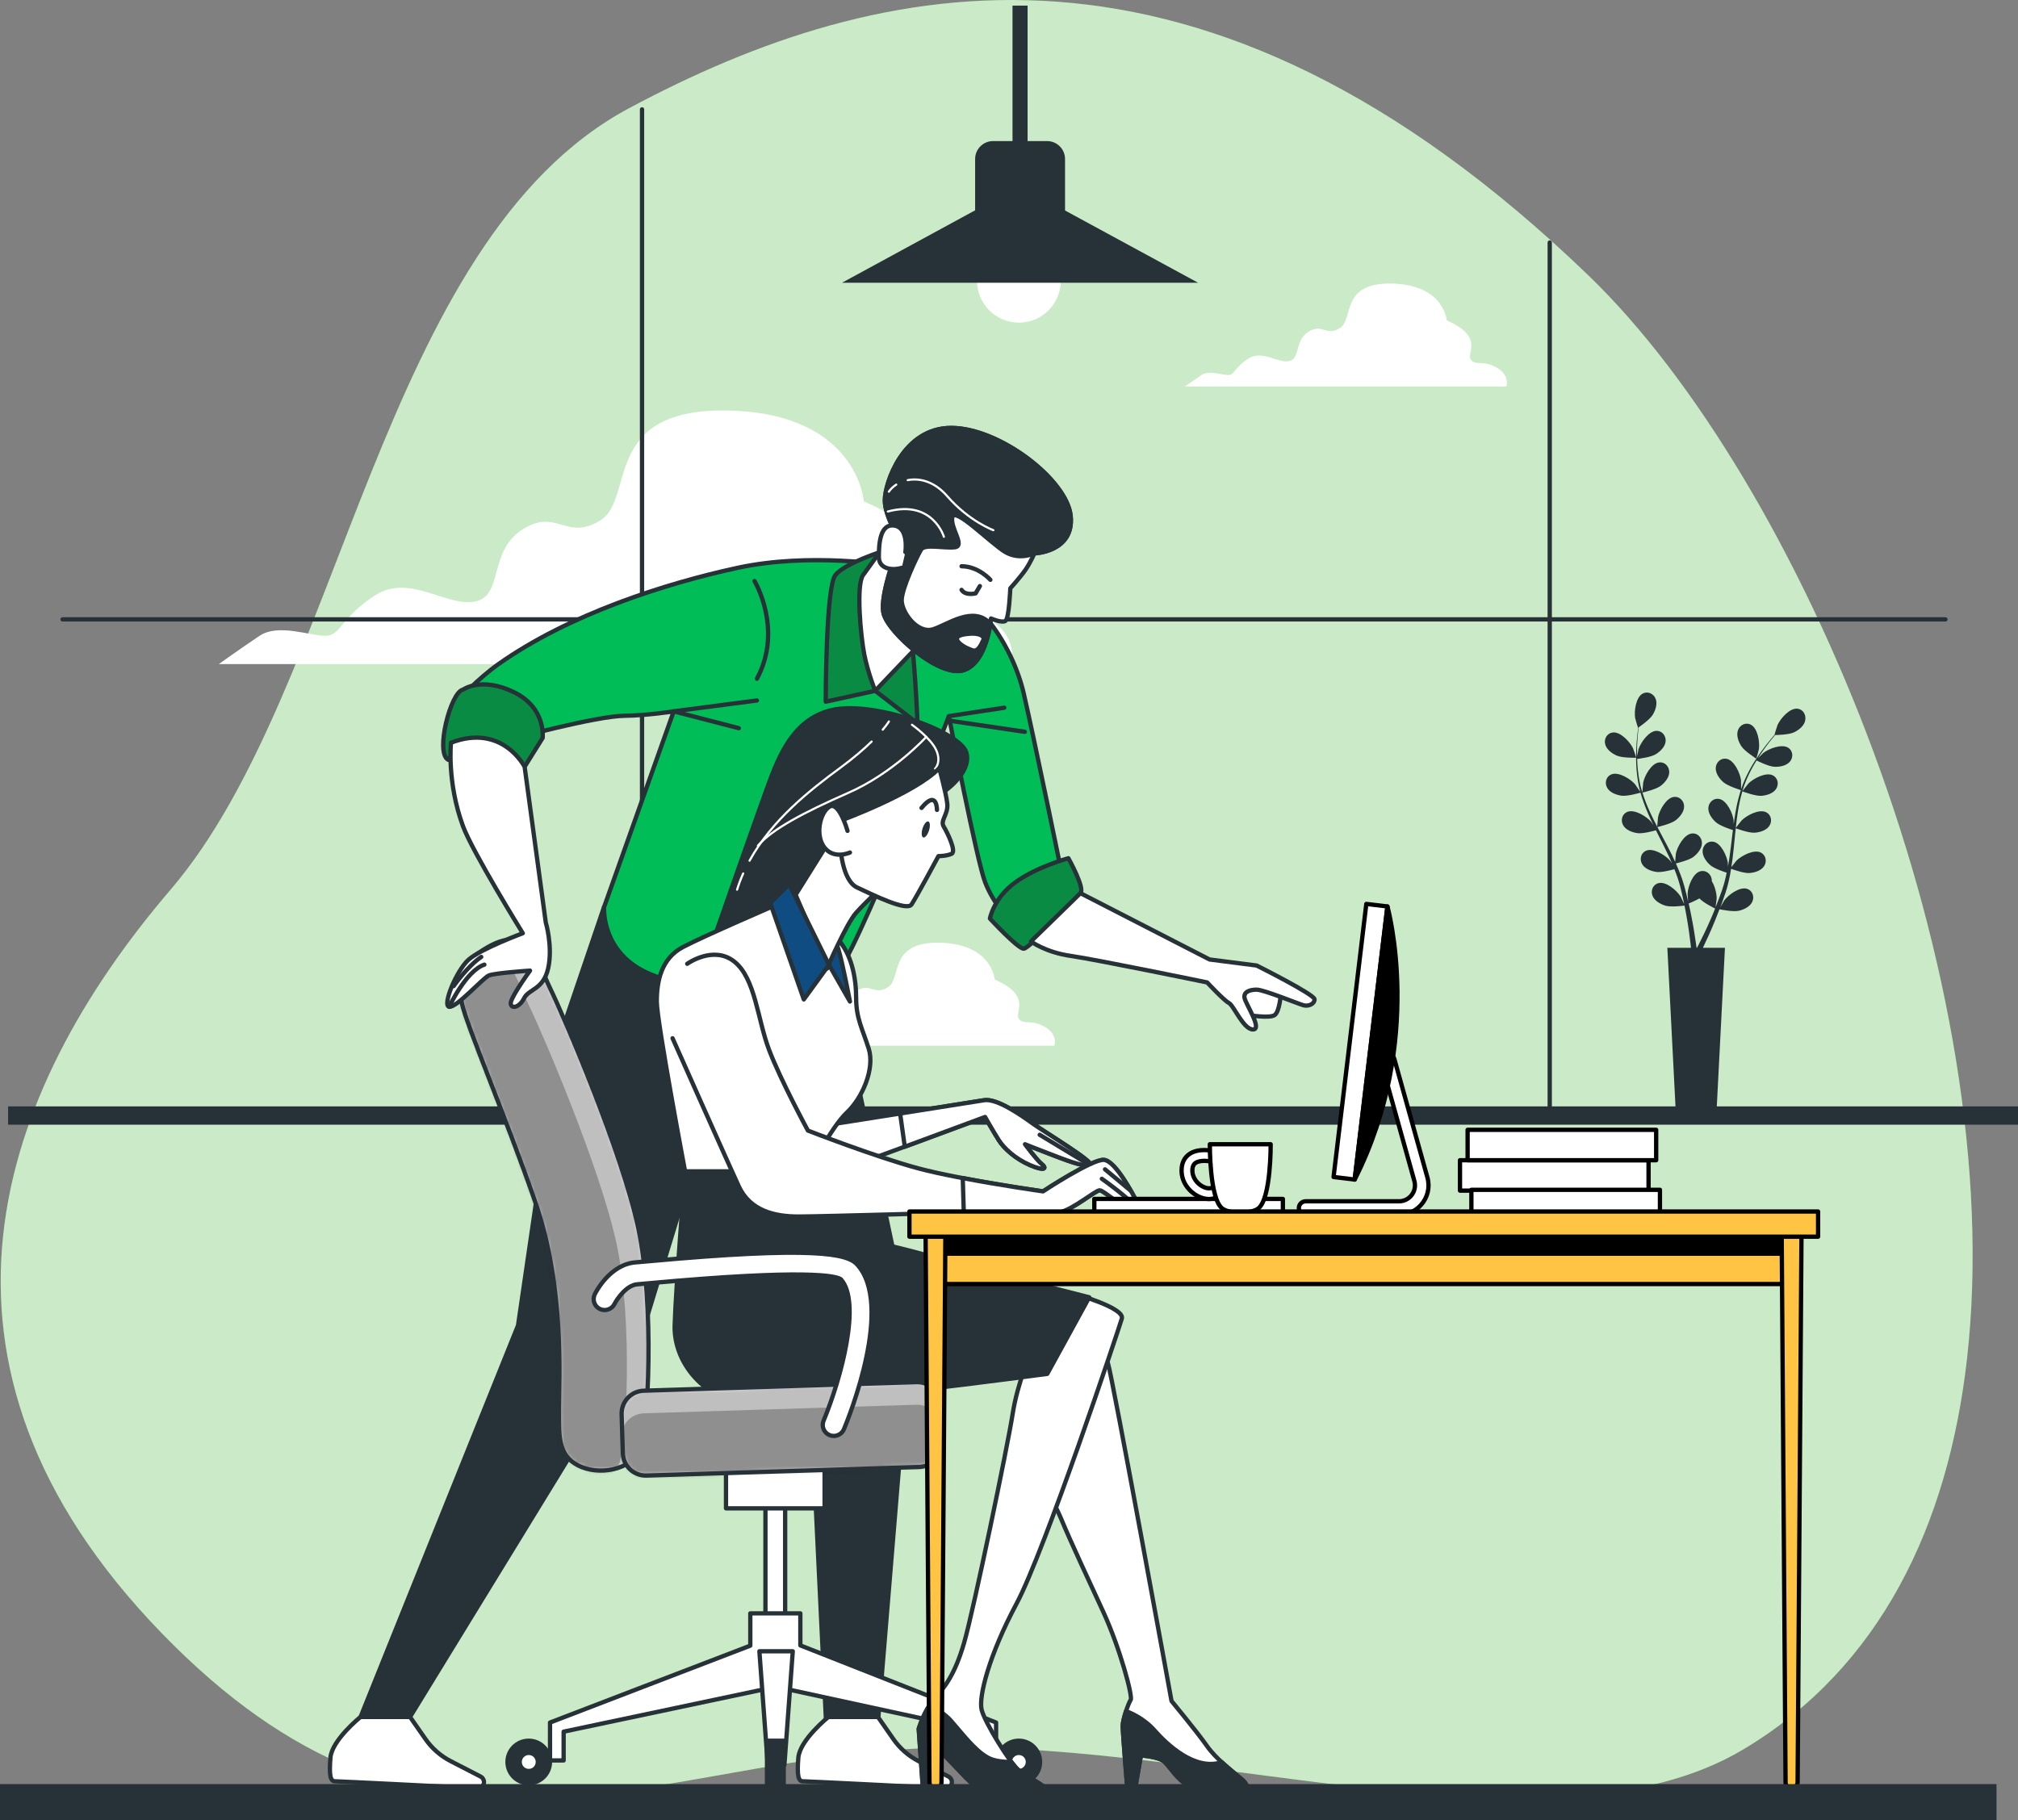 <svg width="470" height="424" viewBox="0 0 470 424" fill="none" xmlns="http://www.w3.org/2000/svg">
<rect x="0" y="0" width="470" height="424" fill="#808080" stroke="none"/>
<g clip-path="url(#clip0_363_8777)">
<path d="M458.121 316.535C468.062 228.84 419.879 112.269 369.935 64.139C279.76 -22.751 204.837 -5.949 146.562 25.178C88.299 56.304 79.969 160.21 39.739 207.221C-0.491 254.231 -23.381 317.465 37.663 380.423C98.706 443.368 147.959 411.386 211.77 407.399C275.595 403.412 360.22 434.841 405.999 407.512C437.974 388.421 453.717 355.295 458.121 316.535Z" fill="#4FB948"/>
<path opacity="0.7" d="M458.121 316.535C468.062 228.84 419.879 112.269 369.935 64.139C279.76 -22.751 204.837 -5.949 146.562 25.178C88.299 56.304 79.969 160.21 39.739 207.221C-0.491 254.231 -23.381 317.465 37.663 380.423C98.706 443.368 147.959 411.386 211.77 407.399C275.595 403.412 360.22 434.841 405.999 407.512C437.974 388.421 453.717 355.295 458.121 316.535Z" fill="white"/>
<path d="M229.627 143.748C221.611 139.371 217.962 143.019 215.042 139.371C212.123 135.724 223.058 126.254 201.188 116.772C201.188 116.772 199.728 96.36 169.829 95.631C139.93 94.901 147.946 116.042 139.93 121.136C131.915 126.242 129.725 118.218 121.697 123.324C113.681 128.43 117.318 138.629 110.761 140.088C104.193 141.547 95.447 133.523 87.431 138.629C79.415 143.735 79.415 148.099 75.766 148.099C72.117 148.099 64.831 145.182 60.452 148.099C56.06 151.042 50.964 154.689 50.964 154.689H235.466C235.453 154.689 237.643 148.125 229.627 143.748Z" fill="white"/>
<path d="M348.492 85.57C345.233 83.796 343.761 85.268 342.578 83.796C341.395 82.312 345.837 78.477 336.953 74.628C336.953 74.628 336.362 66.353 324.231 66.051C312.1 65.749 315.347 74.339 312.1 76.401C308.841 78.477 307.96 75.219 304.701 77.294C301.442 79.37 302.927 83.507 300.259 84.098C297.591 84.689 294.043 81.432 290.784 83.507C287.525 85.582 287.525 87.356 286.052 87.356C284.567 87.356 281.61 86.173 279.836 87.356C278.062 88.538 275.985 90.022 275.985 90.022H350.858C350.858 90.009 351.739 87.343 348.492 85.57Z" fill="white"/>
<path d="M243.217 239.115C239.958 237.341 238.486 238.813 237.303 237.341C236.12 235.857 240.562 232.022 231.678 228.173C231.678 228.173 231.086 219.885 218.956 219.596C206.825 219.294 210.072 227.884 206.825 229.946C203.566 232.022 202.685 228.764 199.426 230.839C196.167 232.915 197.652 237.052 194.984 237.643C192.316 238.234 188.768 234.977 185.508 237.052C182.249 239.127 182.249 240.901 180.777 240.901C179.292 240.901 176.335 239.718 174.561 240.901C172.786 242.083 170.71 243.567 170.71 243.567H245.583C245.595 243.542 246.476 240.888 243.217 239.115Z" fill="white"/>
<path d="M470 257.715H1.888V261.979H470V257.715Z" fill="#263238"/>
<path d="M360.938 260.23V56.493" stroke="#263238" stroke-miterlimit="10" stroke-linecap="round" stroke-linejoin="round"/>
<path d="M149.532 260.23V25.48" stroke="#263238" stroke-miterlimit="10" stroke-linecap="round" stroke-linejoin="round"/>
<path d="M14.572 144.276H453.101" stroke="#263238" stroke-miterlimit="10" stroke-linecap="round" stroke-linejoin="round"/>
<path d="M248.037 49.803H227.11V37.038C227.11 34.736 228.985 32.862 231.288 32.862H243.872C246.175 32.862 248.05 34.723 248.05 37.038V49.803H248.037Z" fill="#263238"/>
<path d="M237.303 75.156C242.689 75.156 247.055 70.793 247.055 65.41C247.055 60.027 242.689 55.663 237.303 55.663C231.917 55.663 227.551 60.027 227.551 65.41C227.551 70.793 231.917 75.156 237.303 75.156Z" fill="white"/>
<path d="M279.043 65.862H196.104L227.211 48.935H247.874L279.043 65.862Z" fill="#263238"/>
<path d="M239.329 1.308H235.818V35.189H239.329V1.308Z" fill="#263238"/>
<path d="M376.554 176.006C377.862 176.585 381.084 176.509 381.084 176.509C381.121 176.509 380.392 174.409 380.329 174.283C379.624 172.812 377.397 170.372 375.585 170.624C374.276 170.8 373.546 172.108 373.848 173.34C374.15 174.585 375.446 175.528 376.554 176.006Z" fill="#263238"/>
<path d="M418.646 165.078C416.821 164.876 414.669 167.379 414.002 168.863C413.939 168.989 413.272 171.114 413.31 171.114C413.31 171.114 413.335 171.114 413.348 171.114C413.008 171.504 412.643 171.932 412.253 172.397C411.536 173.277 410.743 174.271 409.95 175.403C409.158 176.535 408.327 177.792 407.559 179.201C406.804 180.609 406.075 182.131 405.521 183.791C405.508 183.804 405.508 183.829 405.508 183.854C405.521 183.313 405.496 181.817 405.483 181.704C405.269 180.081 403.91 177.075 402.111 176.748C400.815 176.509 399.72 177.528 399.607 178.786C399.506 180.069 400.437 181.364 401.343 182.169C402.375 183.087 405.219 183.967 405.445 184.043C404.942 185.627 404.539 187.3 404.237 189.01C404.061 189.991 403.923 190.985 403.784 191.978C403.772 191.513 403.772 191.098 403.759 191.048C403.545 189.425 402.186 186.42 400.387 186.093C399.091 185.854 397.996 186.872 397.883 188.13C397.782 189.413 398.713 190.708 399.619 191.513C400.538 192.343 402.954 193.148 403.596 193.349C403.545 193.727 403.495 194.116 403.457 194.494C403.243 196.33 403.029 198.166 402.765 199.952C402.677 200.581 402.564 201.197 402.45 201.826C402.438 201.411 402.438 201.071 402.425 201.021C402.211 199.398 400.852 196.393 399.053 196.066C397.757 195.827 396.662 196.845 396.549 198.103C396.448 199.386 397.379 200.681 398.285 201.486C399.166 202.278 401.393 203.033 402.148 203.285C402.01 203.913 401.884 204.542 401.721 205.146C401.607 205.561 401.519 205.963 401.381 206.366C401.255 206.768 401.117 207.171 400.991 207.573C400.714 208.328 400.437 209.107 400.148 209.837C399.946 210.34 399.758 210.83 399.556 211.308C399.657 210.679 399.82 209.447 399.82 209.346C399.846 208.265 399.456 206.492 398.688 205.259C398.688 205.096 398.688 204.945 398.663 204.781C398.461 203.536 397.291 202.605 396.02 202.945C394.246 203.41 393.126 206.517 393.05 208.152C393.05 208.252 393.113 209.296 393.164 209.963C393.076 209.573 392.988 209.208 392.899 208.806C392.711 208.026 392.509 207.246 392.283 206.416C392.157 206.014 392.044 205.611 391.918 205.209C391.805 204.806 391.628 204.391 391.49 203.976C391.138 203.02 390.735 202.065 390.32 201.121C390.999 200.958 393.428 200.342 394.397 199.6C395.366 198.858 396.398 197.638 396.385 196.355C396.373 195.085 395.353 193.991 394.045 194.142C392.22 194.343 390.647 197.235 390.32 198.833C390.295 198.933 390.194 200.103 390.144 200.757C389.879 200.191 389.628 199.625 389.351 199.046C388.533 197.411 387.665 195.776 386.796 194.142C386.532 193.638 386.268 193.135 386.016 192.645C386.255 192.595 389.162 191.916 390.244 191.085C391.213 190.343 392.245 189.124 392.233 187.841C392.22 186.571 391.201 185.476 389.892 185.627C388.067 185.829 386.494 188.721 386.167 190.318C386.142 190.444 385.991 192.129 385.966 192.557C385.387 191.45 384.833 190.356 384.317 189.237C383.613 187.702 383.009 186.168 382.531 184.621C382.644 184.596 385.664 183.904 386.784 183.049C387.753 182.307 388.785 181.087 388.772 179.804C388.759 178.534 387.74 177.44 386.431 177.591C384.607 177.792 383.034 180.685 382.707 182.282C382.682 182.408 382.518 184.231 382.505 184.558C382.48 184.47 382.442 184.37 382.405 184.282C381.914 182.634 381.65 180.974 381.473 179.415C381.373 178.509 381.323 177.629 381.297 176.786C381.876 176.711 384.506 176.371 385.601 175.705C386.645 175.076 387.803 173.982 387.929 172.699C388.055 171.441 387.161 170.246 385.853 170.234C384.028 170.234 382.14 172.938 381.624 174.485C381.599 174.573 381.411 175.453 381.285 176.107C381.285 175.717 381.26 175.327 381.272 174.963C381.272 173.579 381.36 172.309 381.448 171.19C381.499 170.548 381.562 169.982 381.624 169.442C382.153 169.077 384.267 167.58 384.921 166.511C385.551 165.467 386.079 163.971 385.601 162.763C385.135 161.581 383.789 160.94 382.619 161.544C380.995 162.386 380.567 165.656 380.832 167.266C380.857 167.404 381.474 169.542 381.499 169.517C381.499 169.517 381.524 169.504 381.536 169.492C381.461 170.007 381.398 170.561 381.335 171.165C381.222 172.284 381.109 173.554 381.071 174.937C381.033 176.321 381.033 177.83 381.171 179.427C381.31 181.024 381.549 182.684 382.002 184.382C382.002 184.407 382.015 184.42 382.015 184.445C381.725 183.992 380.882 182.76 380.807 182.672C379.737 181.439 376.943 179.679 375.257 180.396C374.049 180.911 373.684 182.357 374.301 183.477C374.917 184.609 376.415 185.162 377.623 185.338C378.982 185.539 381.851 184.709 382.078 184.634C382.531 186.244 383.122 187.841 383.814 189.438C384.204 190.356 384.632 191.262 385.072 192.167C384.808 191.79 384.569 191.45 384.531 191.4C383.462 190.167 380.668 188.407 378.982 189.124C377.774 189.639 377.409 191.085 378.026 192.205C378.642 193.337 380.14 193.89 381.348 194.066C382.568 194.242 385.035 193.588 385.676 193.4C385.853 193.739 386.016 194.091 386.192 194.431C387.023 196.078 387.853 197.726 388.634 199.361C388.91 199.939 389.15 200.518 389.401 201.096C389.175 200.757 388.973 200.467 388.936 200.43C387.866 199.197 385.072 197.437 383.386 198.153C382.178 198.669 381.813 200.115 382.43 201.235C383.046 202.367 384.544 202.92 385.752 203.096C386.922 203.272 389.2 202.681 389.967 202.467C390.207 203.071 390.446 203.662 390.647 204.253C390.773 204.655 390.924 205.045 391.037 205.46C391.15 205.875 391.264 206.278 391.377 206.68C391.566 207.46 391.767 208.265 391.931 209.032C392.044 209.56 392.157 210.076 392.258 210.591C391.993 210.013 391.452 208.894 391.402 208.806C390.534 207.422 388.042 205.259 386.268 205.712C384.984 206.039 384.418 207.422 384.858 208.604C385.299 209.812 386.696 210.591 387.853 210.956C389.137 211.346 391.981 210.994 392.333 210.944C392.509 211.799 392.66 212.616 392.799 213.409C393.277 216.125 393.579 218.401 393.755 219.999C393.793 220.288 393.818 220.539 393.843 220.778H388.332L390.345 260.004H399.732L401.746 220.778H396.612C396.649 220.703 396.687 220.627 396.725 220.539C397.43 219.068 398.411 216.968 399.456 214.39C399.795 213.572 400.135 212.704 400.475 211.799C400.815 211.874 403.633 212.44 404.955 212.151C406.15 211.887 407.585 211.208 408.126 210.038C408.642 208.881 408.176 207.46 406.93 207.045C405.194 206.466 402.551 208.428 401.582 209.749C401.519 209.824 401.003 210.742 400.676 211.321C400.815 210.956 400.953 210.591 401.091 210.214C401.368 209.46 401.62 208.705 401.897 207.888C402.023 207.485 402.136 207.083 402.262 206.68C402.388 206.278 402.476 205.838 402.589 205.41C402.828 204.416 403.017 203.41 403.18 202.379C403.847 202.618 406.2 203.435 407.421 203.36C408.642 203.272 410.164 202.832 410.869 201.75C411.561 200.694 411.309 199.222 410.139 198.606C408.516 197.764 405.596 199.31 404.439 200.467C404.363 200.543 403.633 201.461 403.231 201.977C403.331 201.36 403.432 200.744 403.507 200.115C403.734 198.304 403.91 196.456 404.086 194.619C404.137 194.054 404.2 193.5 404.263 192.934C404.502 193.022 407.283 194.054 408.654 193.965C409.875 193.877 411.397 193.437 412.102 192.356C412.794 191.299 412.543 189.828 411.372 189.212C409.749 188.369 406.83 189.916 405.672 191.073C405.584 191.161 404.527 192.481 404.275 192.834C404.401 191.601 404.552 190.369 404.741 189.161C405.005 187.501 405.345 185.879 405.798 184.332C405.911 184.37 408.805 185.464 410.215 185.376C411.435 185.288 412.958 184.848 413.663 183.766C414.355 182.71 414.103 181.238 412.933 180.622C411.309 179.779 408.39 181.326 407.232 182.483C407.144 182.571 405.999 184.005 405.81 184.269C405.835 184.181 405.861 184.08 405.886 183.992C406.389 182.345 407.081 180.823 407.799 179.427C408.214 178.61 408.654 177.855 409.107 177.138C409.623 177.402 412.014 178.559 413.285 178.61C414.506 178.66 416.066 178.383 416.896 177.39C417.702 176.409 417.614 174.925 416.519 174.195C414.996 173.189 411.926 174.397 410.642 175.415C410.567 175.466 409.925 176.107 409.472 176.585C409.673 176.258 409.887 175.918 410.089 175.617C410.856 174.46 411.624 173.453 412.316 172.573C412.719 172.07 413.084 171.63 413.436 171.215C414.078 171.202 416.67 171.127 417.803 170.599C418.91 170.083 420.168 169.115 420.433 167.844C420.709 166.511 419.954 165.228 418.646 165.078ZM398.499 213.949C397.404 216.477 396.385 218.54 395.655 219.973C395.504 220.263 395.378 220.514 395.253 220.753H395.127C395.089 220.476 395.051 220.162 395.001 219.823C394.774 218.213 394.435 215.911 393.881 213.182C393.717 212.314 393.516 211.396 393.302 210.453C393.516 210.365 394.724 209.875 395.806 209.271C396.737 210.29 399.141 211.472 399.456 211.623C399.141 212.44 398.814 213.22 398.499 213.949Z" fill="#263238"/>
<path d="M409.057 176.723C409.082 176.736 409.636 174.585 409.661 174.447C409.888 172.825 409.372 169.567 407.723 168.775C406.54 168.196 405.207 168.888 404.779 170.083C404.338 171.29 404.892 172.787 405.559 173.806C406.327 175 409.057 176.711 409.057 176.723Z" fill="#263238"/>
<path d="M140.685 211.258L130.53 241.165L120.652 308.75L83.983 399.929H95.498L148.84 312.875L165.261 259.124L188.302 315.315L192.367 400.608H204.522L212.01 309.895L197.098 239.706L193.914 224.803L140.685 211.258Z" fill="#263238" stroke="#263238" stroke-miterlimit="10" stroke-linecap="round" stroke-linejoin="round"/>
<path d="M207.203 131.7C207.203 131.7 188.655 128.606 171.793 132.266C154.93 135.913 132.494 143.081 116.047 154.727C111.492 157.947 106.798 162.952 106.798 162.952L119.092 172.171C119.092 172.171 138.974 166.763 145.53 166.725C150.451 166.687 156.906 165.706 156.906 165.706L140.698 211.271C140.698 211.271 139.855 222.225 151.659 227.004C163.462 231.783 185.421 234.411 194.229 227.645C198.86 224.086 220.995 166.826 220.995 166.826C220.995 166.826 227.488 200.48 229.451 205.536C231.414 210.591 235.353 214.805 235.353 214.805L247.722 205.536C247.722 205.536 240.952 172.447 238.423 161.481C235.881 150.527 226.318 133.385 207.203 131.7Z" fill="#00BD58" stroke="#263238" stroke-miterlimit="10" stroke-linecap="round" stroke-linejoin="round"/>
<path d="M176.285 163.166L156.894 165.694L172.069 169.618" stroke="#263238" stroke-miterlimit="10" stroke-linecap="round" stroke-linejoin="round"/>
<path d="M175.73 135.347C175.73 135.347 182.475 146.578 176.297 158.098" stroke="#263238" stroke-miterlimit="10" stroke-linecap="round" stroke-linejoin="round"/>
<path d="M220.981 166.813L233.905 164.851" stroke="#263238" stroke-miterlimit="10" stroke-linecap="round" stroke-linejoin="round"/>
<path d="M221.548 167.932L238.687 170.46" stroke="#263238" stroke-miterlimit="10" stroke-linecap="round" stroke-linejoin="round"/>
<path d="M205.806 128.329C205.806 128.329 196.809 131.134 194.569 133.951C192.316 136.756 192.316 163.443 192.316 163.443L203.843 160.915L213.683 168.498C213.683 168.498 213.117 152.489 211.431 141.535C209.732 130.581 205.806 128.329 205.806 128.329Z" fill="#0A8B44" stroke="#263238" stroke-miterlimit="10" stroke-linecap="round" stroke-linejoin="round"/>
<path d="M210.022 121.312C210.022 121.312 202.71 131.7 201.024 133.951C199.338 136.202 200.458 148.275 201.301 152.489C202.144 156.702 203.83 160.915 203.83 160.915L215.357 148.841C215.357 148.841 210.865 143.509 211.708 136.768C212.551 130.027 216.2 122.72 215.923 120.758C215.646 118.784 210.022 121.312 210.022 121.312Z" fill="white" stroke="#263238" stroke-miterlimit="10" stroke-linecap="round" stroke-linejoin="round"/>
<path d="M209.732 126.078C209.732 126.078 204.674 138.441 205.794 142.931C206.914 147.42 218.717 157.821 224.342 156.136C229.967 154.45 230.81 144.062 230.81 144.062C230.81 144.062 233.339 145.182 234.182 144.628C235.026 144.062 235.302 137.045 235.302 137.045C235.302 137.045 237.832 134.24 238.952 132.555C240.072 130.87 240.915 128.908 240.915 128.908C240.915 128.908 250.189 128.631 249.346 120.205C248.503 111.779 232.76 99.693 221.523 99.693C210.286 99.693 206.071 112.609 206.071 116.545C206.083 120.469 209.732 126.078 209.732 126.078Z" fill="white" stroke="#263238" stroke-miterlimit="10" stroke-linecap="round" stroke-linejoin="round"/>
<path d="M230.659 135.058C230.659 135.058 227.903 131.901 223.952 131.901L230.659 135.058Z" fill="white"/>
<path d="M230.659 135.058C230.659 135.058 227.903 131.901 223.952 131.901" stroke="#263238" stroke-miterlimit="10" stroke-linecap="round" stroke-linejoin="round"/>
<path d="M228.218 136.517L227.224 138.214C227.224 138.214 224.858 138.831 223.952 137.397" fill="white"/>
<path d="M228.218 136.517L227.224 138.214C227.224 138.214 224.858 138.831 223.952 137.397" stroke="#263238" stroke-miterlimit="10" stroke-linecap="round" stroke-linejoin="round"/>
<path d="M249.371 120.18C248.528 111.754 232.786 99.668 221.549 99.668C210.311 99.668 206.096 112.584 206.096 116.52C206.096 120.457 209.745 126.066 209.745 126.066C209.745 126.066 204.686 138.428 205.806 142.918C206.926 147.408 218.73 157.808 224.355 156.123C228.797 154.79 230.244 148.062 230.659 145.27C226.658 140.956 220.68 145.534 217.32 146.578C213.671 147.697 210.009 142.641 210.009 139.837C210.009 137.032 213.659 129.449 214.502 128.04C215.345 126.632 219.837 127.763 222.367 127.474C224.896 127.197 221.247 122.984 221.8 120.457C222.366 117.929 230.798 126.632 234.17 128.606C237.542 130.568 240.915 128.883 240.915 128.883C240.915 128.883 250.214 128.606 249.371 120.18ZM224.921 147.71C229.137 147.144 229.137 148.829 229.137 148.829C227.601 152.375 226.884 151.633 225.487 151.08C224.078 150.527 220.705 148.275 224.921 147.71Z" fill="#263238" stroke="#263238" stroke-miterlimit="10" stroke-linecap="round" stroke-linejoin="round"/>
<path d="M210.865 128.606C210.865 128.606 211.708 122.984 208.336 122.431C204.963 121.865 204.687 126.644 204.687 129.738C204.687 132.832 208.336 132.832 210.022 132.266" fill="white"/>
<path d="M210.865 128.606C210.865 128.606 211.708 122.984 208.336 122.431C204.963 121.865 204.687 126.644 204.687 129.738C204.687 132.832 208.336 132.832 210.022 132.266" stroke="#263238" stroke-miterlimit="10" stroke-linecap="round" stroke-linejoin="round"/>
<path d="M208.739 112.886C208.021 113.351 207.43 113.917 207.015 114.533" stroke="white" stroke-width="0.5" stroke-miterlimit="10" stroke-linecap="round" stroke-linejoin="round"/>
<path d="M231.364 123.5C231.364 123.5 225.726 121.45 220.605 115.564C217.597 112.106 214.149 111.301 211.406 111.842" stroke="white" stroke-width="0.5" stroke-miterlimit="10" stroke-linecap="round" stroke-linejoin="round"/>
<path d="M219.837 125.034C219.837 125.034 217.27 116.331 206.775 119.149" stroke="white" stroke-width="0.5" stroke-miterlimit="10" stroke-linecap="round" stroke-linejoin="round"/>
<path d="M104.394 176.987C104.394 176.987 108.132 171.039 112.901 172.724C117.683 174.409 122.175 178.622 122.175 178.622L126.39 171.881C126.39 171.881 127.234 164.864 119.646 161.204C112.058 157.557 107.842 160.638 107.842 160.638C104.96 161.179 101.311 175.365 104.394 176.987Z" fill="#0A8B44" stroke="#263238" stroke-miterlimit="10" stroke-linecap="round" stroke-linejoin="round"/>
<path d="M248.83 199.914C248.83 199.914 241.519 201.876 236.46 205.536C231.402 209.183 230.559 213.962 230.559 213.962C230.559 213.962 237.027 220.98 238.423 220.98C239.82 220.98 250.504 209.183 251.636 208.064C252.769 206.932 248.83 199.914 248.83 199.914Z" fill="#0A8B44" stroke="#263238" stroke-miterlimit="10" stroke-linecap="round" stroke-linejoin="round"/>
<path d="M298.297 231.657C298.297 231.657 298.02 235.593 296.887 236.436C295.767 237.279 290.709 236.436 290.709 236.436C290.709 236.436 287.336 231.657 288.746 229.695C290.155 227.733 292.684 228.286 294.371 228.852C296.044 229.406 298.297 231.657 298.297 231.657Z" fill="white" stroke="#263238" stroke-miterlimit="10" stroke-linecap="round" stroke-linejoin="round"/>
<path d="M251.636 208.051L281.711 223.495L292.671 224.903C292.671 224.903 306.161 231.644 306.161 232.764C306.161 233.883 304.752 234.449 303.632 234.172C302.512 233.895 294.358 230.525 292.671 230.525C290.985 230.525 289.576 231.091 289.865 232.487C290.142 233.895 294.081 239.794 291.828 239.794C289.576 239.794 287.336 234.172 286.203 233.619C285.083 233.053 281.145 228.84 281.145 228.84C281.145 228.84 255.285 223.507 249.384 222.665C243.482 221.822 240.109 219.294 240.109 219.294L251.636 208.051Z" fill="white" stroke="#263238" stroke-miterlimit="10" stroke-linecap="round" stroke-linejoin="round"/>
<path d="M95.498 399.929L99.097 405.098C100.607 407.261 102.62 409.021 104.961 410.229L111.945 413.826C112.423 414.077 112.725 414.568 112.725 415.108C112.725 415.939 112.033 416.592 111.202 416.555C104.634 416.215 78.9 414.92 77.994 414.92C76.962 414.92 76.622 413.549 76.962 409.424C77.302 405.299 83.959 399.941 83.959 399.941H95.498V399.929Z" fill="white" stroke="#263238" stroke-miterlimit="10" stroke-linecap="round" stroke-linejoin="round"/>
<path d="M204.473 399.929L208.071 405.098C209.582 407.261 211.595 409.021 213.935 410.229L220.919 413.826C221.398 414.077 221.7 414.568 221.7 415.108C221.7 415.939 221.007 416.592 220.177 416.555C213.608 416.215 187.875 414.92 186.969 414.92C185.937 414.92 185.597 413.549 185.937 409.424C186.277 405.299 192.933 399.941 192.933 399.941H204.473V399.929Z" fill="white" stroke="#263238" stroke-miterlimit="10" stroke-linecap="round" stroke-linejoin="round"/>
<path d="M110.334 222.803C110.334 222.803 106.572 228.815 107.591 233.77C108.623 238.725 117.859 260.318 124.705 280.126C131.55 299.947 130.179 321.528 130.179 327.904C130.179 334.28 129.839 338.87 134.633 341.348C139.428 343.826 146.953 342.404 149.017 337.814C151.068 333.211 152.439 303.845 148.677 286.15C144.914 268.455 131.563 237.316 128.14 230.236C124.705 223.155 122.994 213.245 110.334 222.803Z" fill="white"/>
<mask id="mask0_363_8777" style="mask-type:luminance" maskUnits="userSpaceOnUse" x="107" y="218" width="45" height="125">
<path d="M110.334 222.803C110.334 222.803 106.572 228.815 107.591 233.77C108.623 238.725 117.859 260.318 124.705 280.126C131.55 299.947 130.179 321.528 130.179 327.904C130.179 334.28 129.839 338.87 134.633 341.348C139.428 343.826 146.953 342.404 149.017 337.814C151.068 333.211 152.439 303.845 148.677 286.15C144.914 268.455 131.563 237.316 128.14 230.236C124.705 223.155 122.994 213.245 110.334 222.803Z" fill="white"/>
</mask>
<g mask="url(#mask0_363_8777)">
<path opacity="0.25" d="M110.334 222.803C110.334 222.803 106.572 228.815 107.591 233.77C108.623 238.725 117.859 260.318 124.705 280.126C131.55 299.947 130.179 321.528 130.179 327.904C130.179 334.28 129.839 338.87 134.633 341.348C139.428 343.826 146.953 342.404 149.017 337.814C151.068 333.211 152.439 303.845 148.677 286.15C144.914 268.455 131.563 237.316 128.14 230.236C124.705 223.155 122.994 213.245 110.334 222.803Z" fill="black"/>
</g>
<mask id="mask1_363_8777" style="mask-type:luminance" maskUnits="userSpaceOnUse" x="107" y="218" width="45" height="125">
<path d="M110.334 222.803C110.334 222.803 106.572 228.815 107.591 233.77C108.623 238.725 117.859 260.318 124.705 280.126C131.55 299.947 130.179 321.528 130.179 327.904C130.179 334.28 129.839 338.87 134.633 341.348C139.428 343.826 146.953 342.404 149.017 337.814C151.068 333.211 152.439 303.845 148.677 286.15C144.914 268.455 131.563 237.316 128.14 230.236C124.705 223.155 122.994 213.245 110.334 222.803Z" fill="white"/>
</mask>
<g mask="url(#mask1_363_8777)">
<path opacity="0.25" d="M105.301 226.576C105.301 226.576 101.539 232.588 102.558 237.543C103.59 242.498 112.826 264.091 119.672 283.899C126.517 303.72 125.146 325.301 125.146 331.677C125.146 338.053 124.806 342.643 129.6 345.121C134.395 347.599 141.92 346.177 143.983 341.587C146.035 336.984 147.406 307.618 143.644 289.923C139.881 272.228 126.53 241.089 123.107 234.009C119.672 226.928 117.96 217.018 105.301 226.576Z" fill="black"/>
</g>
<path d="M110.334 222.803C110.334 222.803 106.572 228.815 107.591 233.77C108.623 238.725 117.859 260.318 124.705 280.126C131.55 299.947 130.179 321.528 130.179 327.904C130.179 334.28 129.839 338.87 134.633 341.348C139.428 343.826 146.953 342.404 149.017 337.814C151.068 333.211 152.439 303.845 148.677 286.15C144.914 268.455 131.563 237.316 128.14 230.236C124.705 223.155 122.994 213.245 110.334 222.803Z" stroke="#263238" stroke-miterlimit="10" stroke-linecap="round" stroke-linejoin="round"/>
<path d="M105.036 173.001C105.036 173.001 104.055 182.119 107.817 192.406C110.019 198.418 121.76 217.383 121.76 217.383C121.76 217.383 111.92 221.03 109.113 223.558C106.307 226.086 102.935 234.235 104.621 234.512C106.307 234.788 112.486 227.771 113.895 227.205C115.305 226.639 123.446 226.086 123.446 226.086C123.446 226.086 121.76 228.4 120.464 230.512C119.633 231.858 118.954 233.128 118.954 233.669C118.954 235.078 120.917 234.788 122.049 232.55C123.169 230.299 126.542 230.588 127.674 225.532C128.794 220.476 127.108 214.855 127.108 214.855L122.188 178.622C122.175 178.622 117.079 168.423 105.036 173.001Z" fill="white" stroke="#263238" stroke-miterlimit="10" stroke-linecap="round" stroke-linejoin="round"/>
<path d="M104.621 234.512C104.621 234.512 108.522 226.123 112.813 224.702" stroke="#263238" stroke-miterlimit="10" stroke-linecap="round" stroke-linejoin="round"/>
<path d="M105.653 229.695C105.653 229.695 108.875 225.054 112.084 222.904" stroke="#263238" stroke-miterlimit="10" stroke-linecap="round" stroke-linejoin="round"/>
<path d="M182.866 337.223H178.273V381.454H182.866V337.223Z" fill="white" stroke="#263238" stroke-miterlimit="10" stroke-linecap="round" stroke-linejoin="round"/>
<path d="M186.403 383.265V375.807H174.75V383.328L128.103 401.237V410.065H131.274V403.362L180.74 392.911L228.898 403.362V410.065H231.993V401.237L186.403 383.265Z" fill="white" stroke="#263238" stroke-miterlimit="10" stroke-linecap="round" stroke-linejoin="round"/>
<path d="M192.053 337.223H169.088V351.346H192.053V337.223Z" fill="white" stroke="#263238" stroke-miterlimit="10" stroke-linecap="round" stroke-linejoin="round"/>
<path d="M123.145 415.36C125.876 415.36 128.09 413.147 128.09 410.417C128.09 407.688 125.876 405.475 123.145 405.475C120.413 405.475 118.199 407.688 118.199 410.417C118.199 413.147 120.413 415.36 123.145 415.36Z" fill="#263238" stroke="#263238" stroke-miterlimit="10" stroke-linecap="round" stroke-linejoin="round"/>
<path d="M125.271 410.417C125.271 409.248 124.327 408.305 123.157 408.305C121.987 408.305 121.03 409.248 121.03 410.417C121.03 411.587 121.974 412.53 123.157 412.53C124.315 412.543 125.271 411.587 125.271 410.417Z" fill="white" stroke="#263238" stroke-miterlimit="10" stroke-linecap="round" stroke-linejoin="round"/>
<path d="M237.291 415.36C240.022 415.36 242.236 413.147 242.236 410.417C242.236 407.688 240.022 405.475 237.291 405.475C234.56 405.475 232.346 407.688 232.346 410.417C232.346 413.147 234.56 415.36 237.291 415.36Z" fill="#263238" stroke="#263238" stroke-miterlimit="10" stroke-linecap="round" stroke-linejoin="round"/>
<path d="M237.291 412.53C238.458 412.53 239.405 411.584 239.405 410.417C239.405 409.251 238.458 408.305 237.291 408.305C236.123 408.305 235.177 409.251 235.177 410.417C235.177 411.584 236.123 412.53 237.291 412.53Z" fill="white" stroke="#263238" stroke-miterlimit="10" stroke-linecap="round" stroke-linejoin="round"/>
<path d="M182.69 411.134H178.815L176.864 384.636H184.641L182.69 411.134Z" fill="white" stroke="#263238" stroke-miterlimit="10" stroke-linecap="round" stroke-linejoin="round"/>
<path d="M182.527 405.475H178.639V416.429H182.527V405.475Z" fill="#263238" stroke="#263238" stroke-miterlimit="10" stroke-linecap="round" stroke-linejoin="round"/>
<path d="M195.211 261.652C195.211 261.652 226.255 256.772 229.187 256.281C232.119 255.791 237.744 259.702 240.437 261.652C243.13 263.601 255.349 270.933 253.877 271.423C252.404 271.914 247.522 269.952 244.338 268.732C241.154 267.512 238.713 266.531 238.713 266.531C238.713 266.531 241.406 270.191 242.627 271.172C243.847 272.153 243.357 272.882 239.934 271.411C236.511 269.939 233.818 267.5 232.598 265.55C231.377 263.601 229.414 260.18 229.414 260.18C229.414 260.18 202.523 270.191 198.131 271.662C193.727 273.134 186.881 273.134 187.133 268.48C187.384 263.84 195.211 261.652 195.211 261.652Z" fill="white" stroke="#263238" stroke-miterlimit="10" stroke-linecap="round" stroke-linejoin="round"/>
<path d="M240.437 261.652C237.744 259.702 232.132 255.791 229.187 256.281C227.627 256.546 218.189 258.03 209.645 259.375L210.727 267.11C219.498 263.878 229.426 260.18 229.426 260.18C229.426 260.18 231.377 263.601 232.61 265.55C233.83 267.5 236.523 269.952 239.946 271.411C243.369 272.882 243.86 272.14 242.639 271.172C241.418 270.191 238.725 266.531 238.725 266.531C238.725 266.531 241.167 267.512 244.35 268.732C247.534 269.952 252.416 271.914 253.889 271.423C255.348 270.933 243.117 263.601 240.437 261.652Z" fill="white" stroke="#263238" stroke-miterlimit="10" stroke-linecap="round" stroke-linejoin="round"/>
<path d="M242.148 264.33L253.876 271.423" stroke="#263238" stroke-miterlimit="10" stroke-linecap="round" stroke-linejoin="round"/>
<path d="M219.472 184.672C219.472 184.672 226.318 180.27 225.097 175.39C223.876 170.511 203.591 163.178 193.814 165.379C184.036 167.58 180.853 177.591 178.172 184.923C175.48 192.255 164.481 223.771 164.481 223.771C164.481 223.771 172.548 232.814 182.816 228.173C193.084 223.533 202.371 198.367 207.014 193.236C211.645 188.092 219.472 184.672 219.472 184.672Z" fill="#263238" stroke="#263238" stroke-miterlimit="10" stroke-linecap="round" stroke-linejoin="round"/>
<path d="M212.4 168.825C212.4 168.825 216.754 171.894 218.038 174.711C219.321 177.528 217.786 179.062 217.786 179.062" stroke="white" stroke-width="0.5" stroke-miterlimit="10" stroke-linecap="round" stroke-linejoin="round"/>
<path d="M215.735 171.642C215.735 171.642 208.046 180.094 197.539 184.697C187.032 189.312 179.859 193.148 176.524 196.984" stroke="white" stroke-width="0.5" stroke-miterlimit="10" stroke-linecap="round" stroke-linejoin="round"/>
<path d="M173.089 203.461C172.548 204.681 172.07 205.938 171.667 207.234" stroke="white" stroke-width="0.5" stroke-miterlimit="10" stroke-linecap="round" stroke-linejoin="round"/>
<path d="M203.001 172.737C201.289 174.409 198.924 176.472 195.753 178.811C188.63 184.043 179.796 190.985 174.574 200.48" stroke="white" stroke-width="0.5" stroke-miterlimit="10" stroke-linecap="round" stroke-linejoin="round"/>
<path d="M207.027 168.058C207.027 168.058 206.625 168.75 205.593 169.97" stroke="white" stroke-width="0.5" stroke-miterlimit="10" stroke-linecap="round" stroke-linejoin="round"/>
<path d="M181.822 210.327C181.822 210.327 164.218 217.898 159.083 220.59C153.949 223.281 152.968 228.651 152.968 233.292C152.968 237.932 159.562 272.87 159.562 272.87H188.403C188.403 272.87 193.538 262.607 197.199 259.187C200.861 255.766 203.793 248.924 202.333 244.284C200.861 239.643 199.402 237.203 199.402 232.562C199.402 227.922 198.42 222.061 194.758 218.389C191.109 214.716 189.158 208.856 181.822 210.327Z" fill="white" stroke="#263238" stroke-miterlimit="10" stroke-linecap="round" stroke-linejoin="round"/>
<path d="M242.564 343.272C243.18 346.454 245.747 350.428 247.006 353.459C249.56 359.609 254.153 369.343 256.934 375.405C260.898 384.032 263.868 395.2 263.339 395.955C262.811 396.722 261.489 400.52 261.489 402.042C261.489 403.563 262.546 416.504 262.546 416.504H264.396L265.718 408.896C265.718 408.896 269.946 409.147 271.267 410.417C272.588 411.688 274.174 414.48 276.552 415.75C278.93 417.02 289.765 417.523 289.765 417.523C289.765 417.523 291.615 416.504 289.236 414.48C286.858 412.455 283.158 409.663 281.044 406.619C278.93 403.576 272.852 396.219 272.852 396.219C272.852 396.219 259.111 320.874 258.054 317.579C256.997 314.284 253.562 307.178 250.391 306.411C247.22 305.644 236.385 304.638 236.385 304.638L235.856 317.579C235.856 317.579 238.361 317.076 241.267 322.911C243.029 326.47 240.726 333.865 242.564 343.272Z" fill="white" stroke="#263238" stroke-miterlimit="10" stroke-linecap="round" stroke-linejoin="round"/>
<path d="M284.555 410.468C278.276 412.555 271.77 406.318 268.888 403.06C266.397 400.231 263.138 398.898 262.257 398.583C261.842 399.853 261.489 401.262 261.489 402.054C261.489 403.576 262.546 416.517 262.546 416.517H264.396L265.717 408.908C265.717 408.908 269.945 409.16 271.267 410.43C272.588 411.7 274.174 414.492 276.552 415.762C278.93 417.033 289.765 417.536 289.765 417.536C289.765 417.536 291.615 416.517 289.236 414.492C287.915 413.348 286.191 411.977 284.555 410.468Z" fill="#263238" stroke="#263238" stroke-miterlimit="10" stroke-linecap="round" stroke-linejoin="round"/>
<path d="M250.466 301.443C250.466 301.443 261.993 304.663 261.276 307.14C260.558 309.618 243.269 361.344 236.788 373.481C230.307 385.617 227.904 395.276 228.621 398.244C229.338 401.212 235.341 410.87 237.266 412.367C239.191 413.851 243.986 416.328 243.269 416.58C242.551 416.831 232.22 417.07 227.904 416.58C226.721 416.442 219.976 408.405 218.781 407.915C217.585 407.424 217.585 407.424 217.585 407.424V416.341H214.943L213.986 402.721C213.986 402.721 215.182 398.508 217.585 395.791C219.989 393.062 222.392 390.094 224.544 382.661C226.708 375.229 234.624 337.122 235.832 329.451C237.027 321.767 240.148 315.089 240.148 315.089L250.466 301.443Z" fill="white" stroke="#263238" stroke-miterlimit="10" stroke-linecap="round" stroke-linejoin="round"/>
<path d="M237.253 412.367C236.838 412.052 236.234 411.336 235.542 410.417C233.705 410.43 231.553 410.229 230.055 409.399C226.935 407.663 224.053 403.702 221.41 400.734C220.089 399.25 218.114 398.067 216.452 397.263C214.791 399.803 213.961 402.708 213.961 402.708L214.917 416.328H217.56V407.412C217.56 407.412 217.56 407.412 218.755 407.902C219.951 408.393 226.696 416.442 227.878 416.567C232.195 417.058 242.526 416.819 243.243 416.567C243.986 416.328 239.179 413.851 237.253 412.367Z" fill="#263238" stroke="#263238" stroke-miterlimit="10" stroke-linecap="round" stroke-linejoin="round"/>
<path d="M159.574 272.87C159.574 272.87 157.372 299.984 157.133 308.775C156.894 317.566 164.217 326.118 174.246 327.099C184.263 328.08 243.91 320.019 243.91 320.019L253.687 302.185C253.687 302.185 224.845 294.853 215.068 292.174C205.29 289.483 196.004 287.773 196.004 287.773L188.428 272.87H159.574Z" fill="#263238" stroke="#263238" stroke-miterlimit="10" stroke-linecap="round" stroke-linejoin="round"/>
<path d="M193.072 224.74L197.954 233.292C197.954 233.292 196.243 224.249 195.261 221.08C194.28 217.898 191.6 218.879 191.6 220.59C191.6 222.3 192.606 225.57 192.606 225.57" fill="#0F4C81"/>
<path d="M193.072 224.74L197.954 233.292C197.954 233.292 196.243 224.249 195.261 221.08C194.28 217.898 191.6 218.879 191.6 220.59C191.6 222.3 192.606 225.57 192.606 225.57" stroke="#263238" stroke-miterlimit="10" stroke-linecap="round" stroke-linejoin="round"/>
<path d="M193.739 194.946L185.308 208.428L192.619 225.57C192.619 225.57 197.111 215.182 199.364 212.654C201.616 210.126 205.542 206.479 205.542 206.479C205.542 206.479 198.52 198.053 197.954 195.802C197.388 193.538 194.292 192.695 193.739 194.946Z" fill="white" stroke="#263238" stroke-miterlimit="10" stroke-linecap="round" stroke-linejoin="round"/>
<path d="M183.785 205.926L179.381 210.327L187.208 232.801L193.072 224.74L183.785 205.926Z" fill="#0F4C81" stroke="#263238" stroke-miterlimit="10" stroke-linecap="round" stroke-linejoin="round"/>
<path d="M156.643 241.844C156.643 241.844 169.352 270.43 172.045 276.29C174.738 282.151 180.602 283.371 185.975 283.371C191.348 283.371 225.085 282.39 225.085 282.39C225.085 282.39 243.659 283.119 246.842 282.39C250.026 281.661 255.148 277.259 256.129 277.259C257.111 277.259 262.484 282.151 263.704 282.151C264.925 282.151 265.655 281.422 264.686 279.711C263.704 278.001 259.803 270.43 257.111 270.178C254.418 269.939 242.929 277.51 242.929 277.51C242.929 277.51 223.865 274.819 213.835 272.14C203.819 269.449 188.165 263.349 188.165 263.349C188.165 263.349 181.81 251.628 179.117 244.535C176.424 237.455 175.933 227.922 171.051 224.01C166.168 220.099 160.053 224.501 160.053 224.501" fill="white"/>
<path d="M156.643 241.844C156.643 241.844 169.352 270.43 172.045 276.29C174.738 282.151 180.602 283.371 185.975 283.371C191.348 283.371 225.085 282.39 225.085 282.39C225.085 282.39 243.659 283.119 246.842 282.39C250.026 281.661 255.148 277.259 256.129 277.259C257.111 277.259 262.484 282.151 263.704 282.151C264.925 282.151 265.655 281.422 264.686 279.711C263.704 278.001 259.803 270.43 257.111 270.178C254.418 269.939 242.929 277.51 242.929 277.51C242.929 277.51 223.865 274.819 213.835 272.14C203.819 269.449 188.165 263.349 188.165 263.349C188.165 263.349 181.81 251.628 179.117 244.535C176.424 237.455 175.933 227.922 171.051 224.01C166.168 220.099 160.053 224.501 160.053 224.501" stroke="#263238" stroke-miterlimit="10" stroke-linecap="round" stroke-linejoin="round"/>
<path d="M257.111 270.178C254.418 269.939 242.929 277.51 242.929 277.51C242.929 277.51 233.378 276.165 224.229 274.417L224.469 282.403C224.846 282.39 225.073 282.39 225.073 282.39C225.073 282.39 243.646 283.119 246.83 282.39C250.013 281.661 255.135 277.259 256.117 277.259C257.098 277.259 262.471 282.138 263.692 282.138C264.912 282.138 265.642 281.409 264.673 279.699C263.717 278.001 259.804 270.417 257.111 270.178Z" fill="white" stroke="#263238" stroke-miterlimit="10" stroke-linecap="round" stroke-linejoin="round"/>
<path d="M256.62 274.58C256.62 274.58 263.214 279.221 264.686 281.422" stroke="#263238" stroke-miterlimit="10" stroke-linecap="round" stroke-linejoin="round"/>
<path d="M257.362 272.379L263.226 277.259" stroke="#263238" stroke-miterlimit="10" stroke-linecap="round" stroke-linejoin="round"/>
<path d="M218.756 178.937C218.756 178.937 220.329 184.621 220.618 187.162C220.895 189.69 218.932 191.098 219.775 192.494C220.618 193.903 222.783 198.292 221.663 198.858C220.543 199.424 218.567 199.424 218.567 199.424C218.567 199.424 213.421 208.994 212.301 210.679C211.181 212.365 203.303 208.428 199.654 206.743C196.005 205.058 195.715 196.908 195.715 196.908L195.438 191.287C195.426 191.299 213.131 184.835 218.756 178.937Z" fill="white" stroke="#263238" stroke-miterlimit="10" stroke-linecap="round" stroke-linejoin="round"/>
<path d="M214.628 188.193C218.265 183.779 218.227 188.658 218.227 188.658L214.628 188.193Z" fill="white"/>
<path d="M214.628 188.193C218.265 183.779 218.227 188.658 218.227 188.658" stroke="#263238" stroke-miterlimit="10" stroke-linecap="round" stroke-linejoin="round"/>
<path d="M216.365 193.45C216.038 194.481 215.446 195.211 215.031 195.072C214.616 194.946 214.553 194.003 214.867 192.972C215.195 191.941 215.786 191.211 216.201 191.35C216.617 191.475 216.692 192.419 216.365 193.45Z" fill="#263238"/>
<path d="M197.389 193.538C197.389 193.538 195.426 186.52 193.173 187.916C190.921 189.325 189.801 194.657 192.053 197.462C194.306 200.266 197.955 198.581 197.955 198.581" fill="white"/>
<path d="M197.389 193.538C197.389 193.538 195.426 186.52 193.173 187.916C190.921 189.325 189.801 194.657 192.053 197.462C194.306 200.266 197.955 198.581 197.955 198.581" stroke="#263238" stroke-miterlimit="10" stroke-linecap="round" stroke-linejoin="round"/>
<path d="M214.074 341.713L150.564 343.712C147.62 343.8 145.153 341.499 145.065 338.544L144.776 329.438C144.688 326.495 146.991 324.03 149.948 323.942L213.458 321.943C216.402 321.855 218.869 324.156 218.957 327.099L219.246 336.204C219.334 339.16 217.019 341.612 214.074 341.713Z" fill="white"/>
<mask id="mask2_363_8777" style="mask-type:luminance" maskUnits="userSpaceOnUse" x="144" y="321" width="76" height="23">
<path d="M214.074 341.713L150.564 343.712C147.62 343.8 145.153 341.499 145.065 338.544L144.776 329.438C144.688 326.495 146.991 324.03 149.948 323.942L213.458 321.943C216.402 321.855 218.869 324.156 218.957 327.099L219.246 336.204C219.334 339.16 217.019 341.612 214.074 341.713Z" fill="white"/>
</mask>
<g mask="url(#mask2_363_8777)">
<path opacity="0.25" d="M214.074 341.713L150.564 343.712C147.62 343.8 145.153 341.499 145.065 338.544L144.776 329.438C144.688 326.495 146.991 324.03 149.948 323.942L213.458 321.943C216.402 321.855 218.869 324.156 218.957 327.099L219.246 336.204C219.334 339.16 217.019 341.612 214.074 341.713Z" fill="black"/>
</g>
<mask id="mask3_363_8777" style="mask-type:luminance" maskUnits="userSpaceOnUse" x="144" y="321" width="76" height="23">
<path d="M214.074 341.713L150.564 343.712C147.62 343.8 145.153 341.499 145.065 338.544L144.776 329.438C144.688 326.495 146.991 324.03 149.948 323.942L213.458 321.943C216.402 321.855 218.869 324.156 218.957 327.099L219.246 336.204C219.334 339.16 217.019 341.612 214.074 341.713Z" fill="white"/>
</mask>
<g mask="url(#mask3_363_8777)">
<path opacity="0.25" d="M214.074 346.97L150.564 348.969C147.62 349.057 145.153 346.756 145.065 343.813L144.776 334.708C144.688 331.765 146.991 329.3 149.948 329.212L213.458 327.212C216.402 327.124 218.869 329.426 218.957 332.381L219.246 341.486C219.334 344.417 217.019 346.882 214.074 346.97Z" fill="black"/>
</g>
<path d="M214.074 341.713L150.564 343.712C147.62 343.8 145.153 341.499 145.065 338.544L144.776 329.438C144.688 326.495 146.991 324.03 149.948 323.942L213.458 321.943C216.402 321.855 218.869 324.156 218.957 327.099L219.246 336.204C219.334 339.16 217.019 341.612 214.074 341.713Z" stroke="#263238" stroke-miterlimit="10" stroke-linecap="round" stroke-linejoin="round"/>
<path d="M194.179 334.481C193.852 334.481 193.512 334.418 193.198 334.28C191.889 333.739 191.272 332.243 191.813 330.935C195.941 320.999 200.672 303.267 195.828 297.972C194.695 297.192 187.875 295.545 151.118 298.915C149.86 299.029 148.941 299.117 148.438 299.154C145.871 299.355 143.681 302.625 143.115 303.745C142.486 305.002 140.938 305.518 139.679 304.889C138.408 304.26 137.905 302.713 138.534 301.456C138.887 300.751 142.184 294.488 148.047 294.048C148.538 294.011 149.432 293.935 150.652 293.822C189.825 290.225 197.325 292.036 199.615 294.526C208.248 303.933 197.778 329.979 196.558 332.909C196.142 333.89 195.186 334.481 194.179 334.481Z" fill="white" stroke="#263238" stroke-miterlimit="10" stroke-linecap="round" stroke-linejoin="round"/>
<path d="M418.483 284.968H216.767V299.091H418.483V284.968Z" fill="#FFC444" stroke="black" stroke-miterlimit="10" stroke-linecap="round" stroke-linejoin="round"/>
<path d="M298.787 279.271H254.87V288.829H298.787V279.271Z" fill="white" stroke="black" stroke-miterlimit="10" stroke-linecap="round" stroke-linejoin="round"/>
<path d="M383.953 270.254H340.036V277.334H383.953V270.254Z" fill="white" stroke="black" stroke-miterlimit="10" stroke-linecap="round" stroke-linejoin="round"/>
<path d="M385.728 263.173H341.811V270.254H385.728V263.173Z" fill="white" stroke="black" stroke-miterlimit="10" stroke-linecap="round" stroke-linejoin="round"/>
<path d="M386.608 277.146H342.691V288.829H386.608V277.146Z" fill="white" stroke="black" stroke-miterlimit="10" stroke-linecap="round" stroke-linejoin="round"/>
<path d="M418.483 285.295H216.767V292.023H418.483V285.295Z" fill="black" stroke="black" stroke-miterlimit="10" stroke-linecap="round" stroke-linejoin="round"/>
<path d="M217.874 416.555C217.106 416.555 216.477 415.939 216.477 415.159L215.559 285.283H220.202L219.283 415.159C219.271 415.939 218.642 416.555 217.874 416.555Z" fill="#FFC444" stroke="black" stroke-miterlimit="10" stroke-linecap="round" stroke-linejoin="round"/>
<path d="M417.262 416.555C416.494 416.555 415.865 415.939 415.865 415.159L414.946 285.283H419.59L418.671 415.159C418.658 415.939 418.042 416.555 417.262 416.555Z" fill="#FFC444" stroke="black" stroke-miterlimit="10" stroke-linecap="round" stroke-linejoin="round"/>
<path d="M325.829 282.968H304.085C303.216 282.968 302.512 282.264 302.512 281.396C302.512 280.529 303.216 279.824 304.085 279.824H325.829C326.874 279.824 327.88 279.384 328.585 278.604C329.453 277.649 329.755 276.341 329.416 275.108L321.702 247.478C321.463 246.635 321.953 245.78 322.797 245.541C323.627 245.302 324.495 245.793 324.734 246.635L332.448 274.266C333.09 276.555 332.511 278.969 330.913 280.717C329.617 282.151 327.767 282.968 325.829 282.968Z" fill="white" stroke="black" stroke-miterlimit="10" stroke-linecap="round" stroke-linejoin="round"/>
<path d="M323.142 211.144L318.22 210.554L310.592 274.163L315.514 274.753L323.142 211.144Z" fill="white" stroke="black" stroke-miterlimit="10" stroke-linecap="round" stroke-linejoin="round"/>
<path d="M323.135 211.157C323.135 211.157 331.881 242.347 315.51 274.769L323.135 211.157Z" fill="black" stroke="black" stroke-miterlimit="10" stroke-linecap="round" stroke-linejoin="round"/>
<path d="M281.585 279.296C280.755 279.296 279.849 279.07 278.968 278.617C277.068 277.624 274.941 275.335 275.218 272.103C275.331 270.707 275.935 269.587 276.954 268.858C279.131 267.298 282.428 268.065 282.793 268.154C283.473 268.317 283.875 269.009 283.712 269.675C283.548 270.354 282.856 270.757 282.189 270.593C281.535 270.43 279.458 270.153 278.414 270.908C278.15 271.096 277.797 271.449 277.722 272.316C277.558 274.316 278.917 275.762 280.125 276.391C281.031 276.869 281.937 276.932 282.39 276.555C282.932 276.114 283.724 276.177 284.165 276.718C284.605 277.246 284.542 278.051 284.001 278.491C283.347 279.02 282.504 279.296 281.585 279.296Z" fill="white" stroke="black" stroke-miterlimit="10" stroke-linecap="round" stroke-linejoin="round"/>
<path d="M293.112 281.447C291.476 282.805 286.254 282.805 284.605 281.447C281.686 279.019 281.774 266.531 281.774 266.531H295.943C295.943 266.531 296.044 279.032 293.112 281.447Z" fill="white" stroke="black" stroke-miterlimit="10" stroke-linecap="round" stroke-linejoin="round"/>
<path d="M423.441 282.201H211.809V288.062H423.441V282.201Z" fill="#FFC444" stroke="black" stroke-miterlimit="10" stroke-linecap="round" stroke-linejoin="round"/>
<path d="M464.992 415.574H0V423.987H464.992V415.574Z" fill="#263238"/>
</g>
<defs>
<clipPath id="clip0_363_8777">
<rect width="470" height="424" fill="white"/>
</clipPath>
</defs>
</svg>
